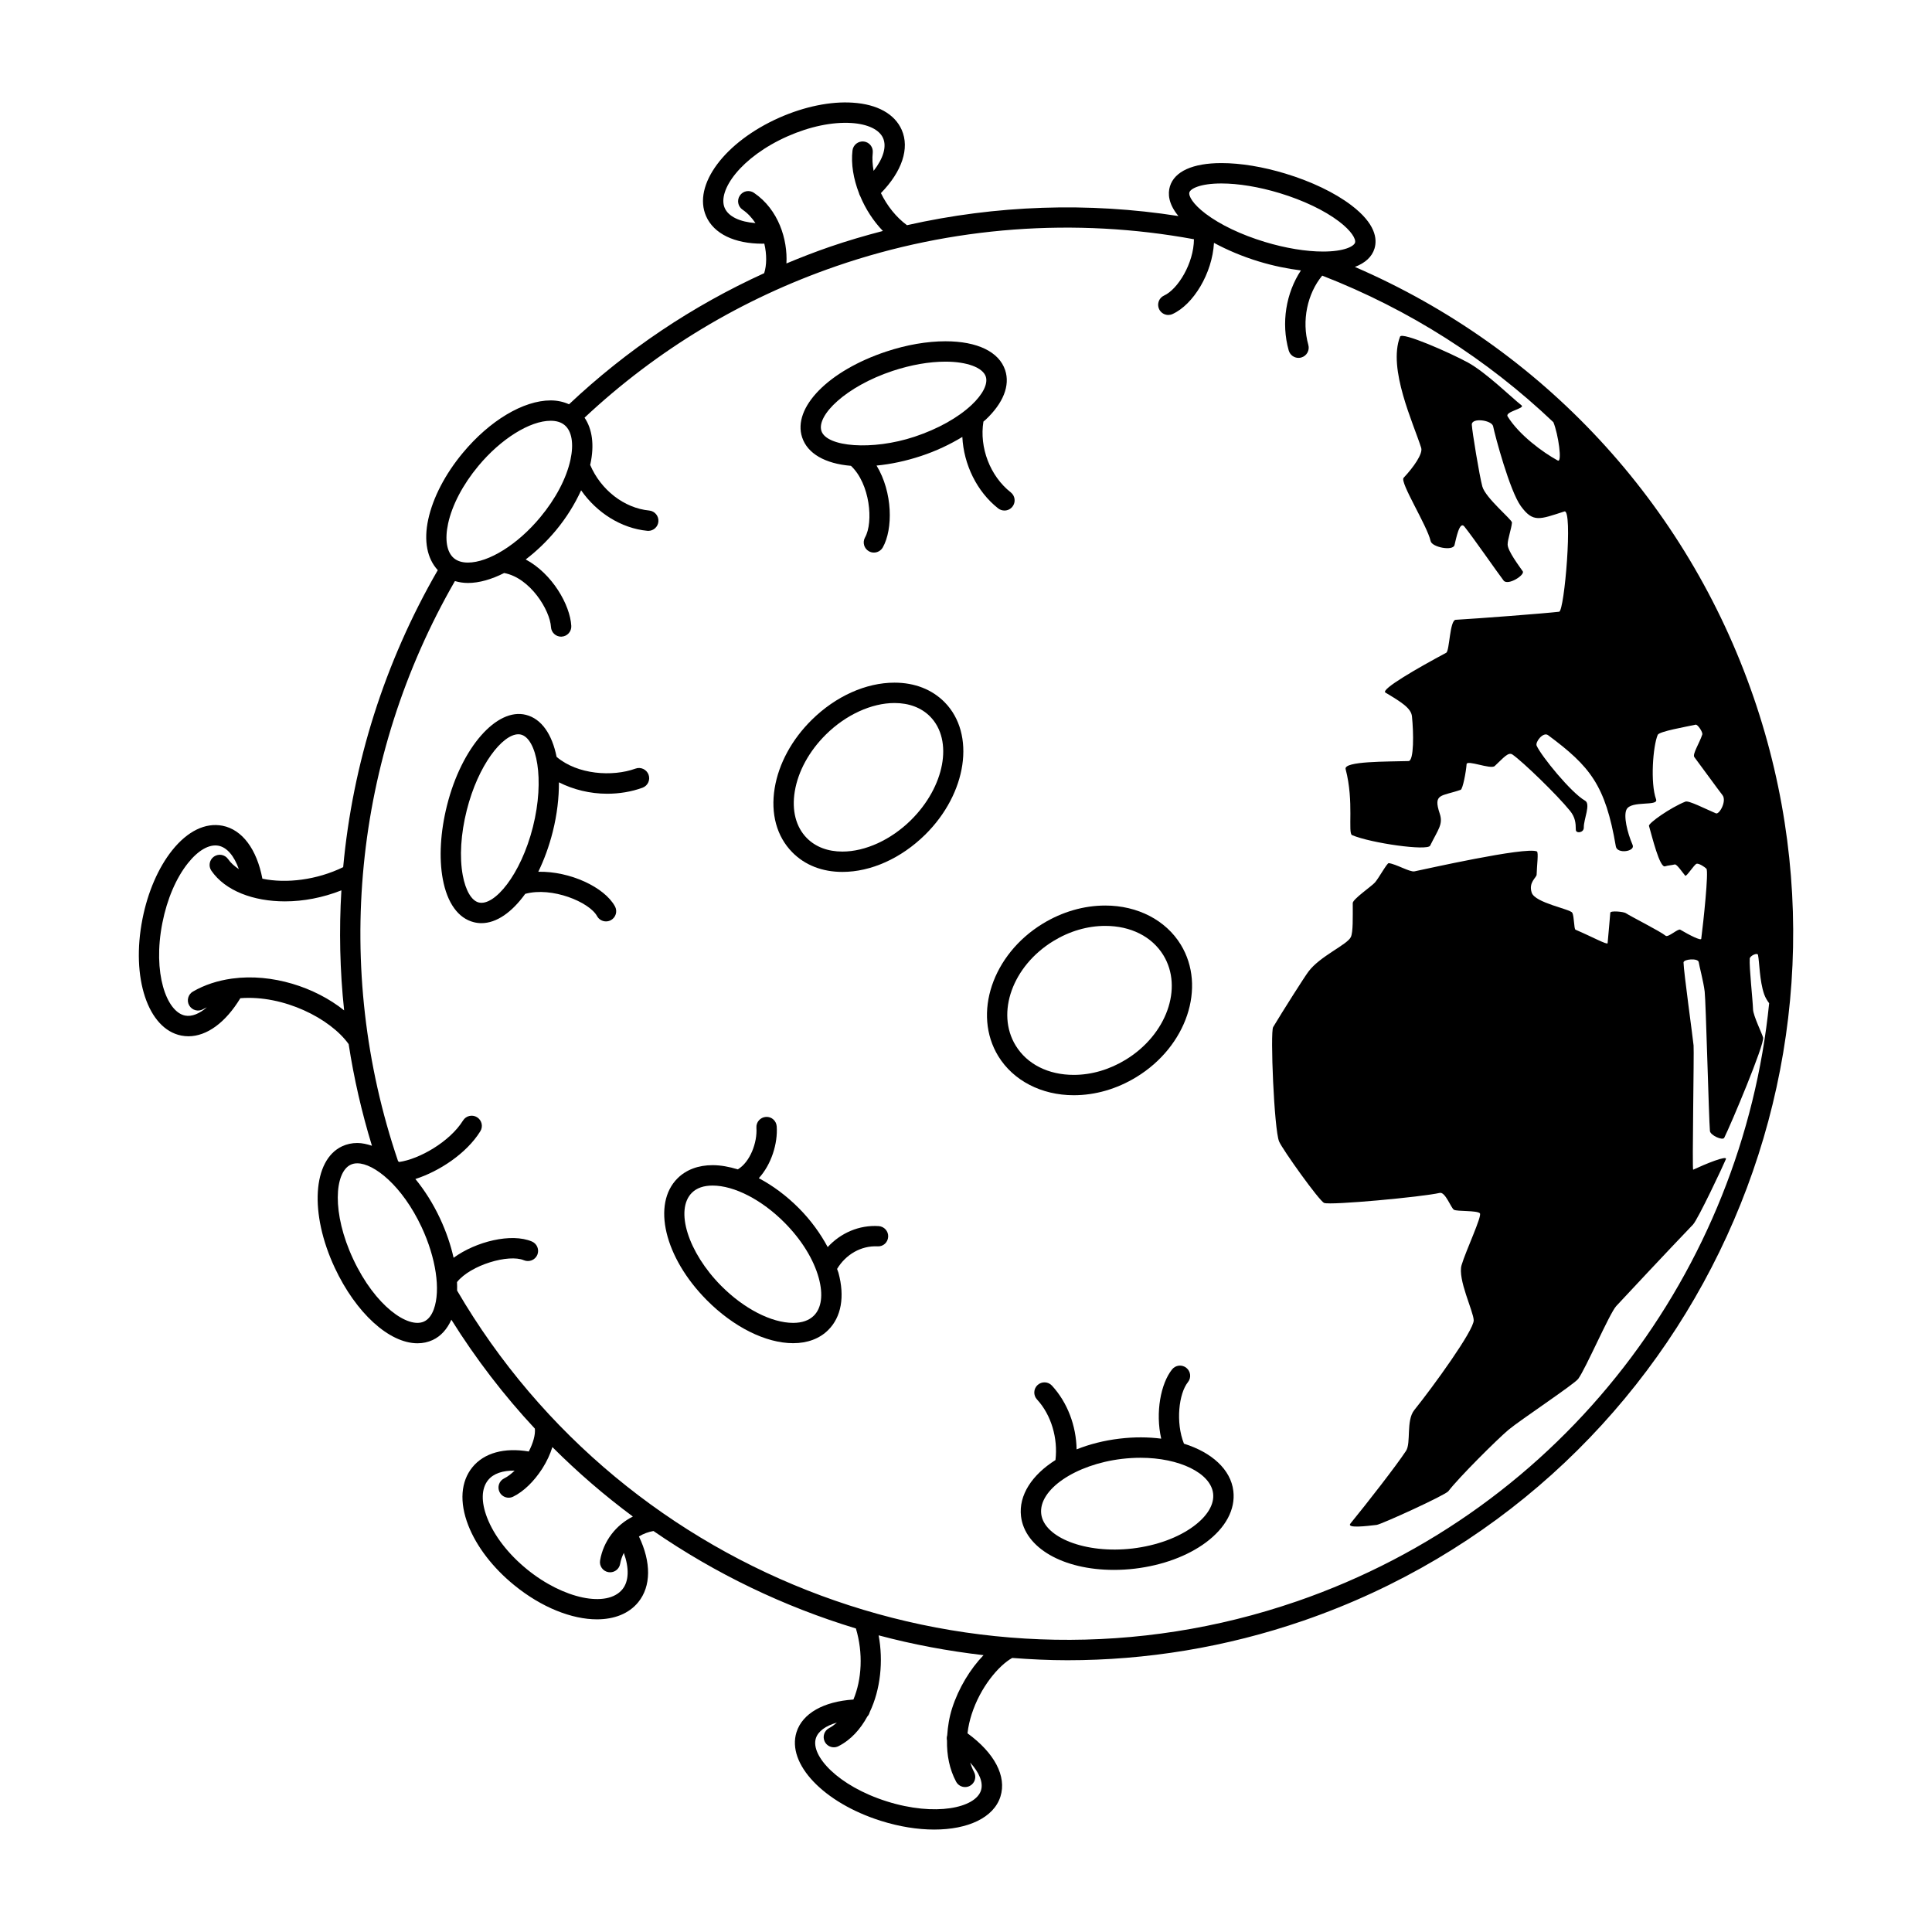 <?xml version="1.0" encoding="UTF-8"?>
<!-- Uploaded to: ICON Repo, www.svgrepo.com, Generator: ICON Repo Mixer Tools -->
<svg fill="#000000" width="800px" height="800px" version="1.1" viewBox="144 144 512 512" xmlns="http://www.w3.org/2000/svg">
 <g>
  <path d="m445.16 429.43c13.324-8.137 18.602-23.879 11.758-35.09-3.965-6.488-11.441-10.363-20.008-10.363-5.703 0-11.441 1.668-16.59 4.816-13.332 8.148-18.605 23.895-11.766 35.094 3.965 6.484 11.441 10.359 20.008 10.359 5.703 0 11.441-1.66 16.598-4.816zm-31.996-8.352c-5.297-8.664-0.82-21.086 9.969-27.68 4.301-2.637 9.07-4.027 13.773-4.027 6.766 0 12.379 2.836 15.402 7.773 5.297 8.672 0.82 21.09-9.969 27.68-4.309 2.637-9.078 4.031-13.777 4.031-6.762 0-12.375-2.832-15.398-7.777z"/>
  <path d="m457.76 526.59c-2.242-5.613-1.371-13.281 1.055-16.309 0.934-1.16 0.742-2.856-0.422-3.789-1.164-0.938-2.863-0.742-3.789 0.422-2.992 3.738-4.453 11.402-2.871 18.344-3.43-0.438-7.152-0.473-11.07 0-4.133 0.492-7.961 1.484-11.352 2.84-0.102-6.242-2.41-12.414-6.535-16.895-1.004-1.094-2.707-1.16-3.812-0.152-1.094 1.008-1.16 2.715-0.152 3.812 3.789 4.106 5.586 10.297 4.898 16.066-6.195 3.91-9.793 9.301-9.129 14.906 1.004 8.363 11.125 14.203 24.617 14.203 1.809 0 3.672-0.105 5.57-0.332 7.262-0.867 13.934-3.324 18.785-6.922 5.289-3.926 7.879-8.781 7.297-13.668-0.684-5.699-5.731-10.227-13.09-12.527zm2.574 21.871c-4.106 3.043-9.863 5.144-16.207 5.906-12.496 1.465-23.449-2.934-24.191-9.152-0.766-6.434 9.02-13.121 21.363-14.594 1.684-0.195 3.336-0.297 4.941-0.297 10.332 0 18.602 4.066 19.246 9.453 0.344 2.875-1.484 5.961-5.152 8.684z"/>
  <path d="m381.05 324.91c-7.566 0-15.551 3.586-21.906 9.84-5.285 5.199-8.781 11.637-9.844 18.105-1.117 6.785 0.539 12.828 4.664 17.012 3.344 3.402 7.941 5.199 13.285 5.199 7.566 0 15.547-3.594 21.906-9.844 11.133-10.957 13.461-26.711 5.188-35.121-3.356-3.398-7.949-5.191-13.293-5.191zm4.316 36.473c-5.273 5.188-12.047 8.293-18.117 8.293-3.863 0-7.129-1.238-9.438-3.586-2.887-2.926-4.019-7.316-3.188-12.352 0.883-5.356 3.836-10.73 8.309-15.141 5.269-5.184 12.047-8.289 18.117-8.289 3.871 0 7.133 1.238 9.445 3.582 6.188 6.285 3.883 18.613-5.129 27.492z"/>
  <path d="m369.51 267.45c5.082 4.769 5.992 14.969 3.734 18.969-0.73 1.301-0.273 2.949 1.027 3.672 0.418 0.238 0.871 0.348 1.32 0.348 0.945 0 1.859-0.5 2.359-1.371 2.731-4.84 2.656-14.602-1.656-21.688 3.789-0.359 7.789-1.211 11.766-2.527 4.027-1.328 7.707-3.078 10.969-5.062 0.352 7.246 3.828 14.484 9.492 18.938 0.5 0.383 1.082 0.57 1.668 0.57 0.797 0 1.586-0.352 2.121-1.031 0.922-1.168 0.719-2.863-0.453-3.789-5.481-4.297-8.363-11.906-7.238-18.758 0.172-0.156 0.387-0.309 0.559-0.465 4.699-4.414 6.551-9.082 5.199-13.156-1.613-4.867-7.375-7.656-15.82-7.656-4.875 0-10.293 0.938-15.66 2.715-15.336 5.078-24.93 14.855-22.324 22.754 1.414 4.297 6.07 6.965 12.938 7.539zm11.074-25.164c4.832-1.598 9.664-2.445 13.965-2.445 5.703 0 9.898 1.559 10.695 3.961 0.629 1.906-0.781 4.719-3.773 7.523-3.613 3.394-8.977 6.379-15.113 8.414-11.23 3.715-23.27 2.707-24.668-1.516-1.355-4.125 6.434-11.805 18.895-15.938z"/>
  <path d="m376.84 468.93c-5.125-0.328-10.031 1.793-13.492 5.562-1.914-3.57-4.438-7.078-7.586-10.254-3.332-3.359-6.984-6.055-10.672-8.004 3.34-3.648 5.062-9.227 4.746-13.734-0.105-1.484-1.379-2.625-2.875-2.504-1.484 0.105-2.609 1.391-2.504 2.875 0.273 3.906-1.684 9.105-4.938 11.027-2.293-0.707-4.543-1.117-6.68-1.117-3.773 0-6.984 1.199-9.27 3.473-6.867 6.805-3.481 20.98 7.703 32.266 7.106 7.164 15.672 11.441 22.93 11.441 3.777 0 6.988-1.203 9.273-3.477 3.477-3.449 4.449-8.848 2.719-15.199-0.098-0.332-0.258-0.672-0.359-1.004 2.324-3.863 6.398-6.195 10.691-5.984 1.551 0.105 2.766-1.055 2.848-2.535 0.09-1.473-1.051-2.746-2.535-2.832zm-17.168 23.738c-1.281 1.266-3.117 1.91-5.477 1.91-5.758 0-13.078-3.773-19.098-9.844-8.75-8.832-12.293-20.113-7.734-24.641 1.273-1.266 3.117-1.906 5.473-1.906 5.758 0 13.074 3.773 19.098 9.848 4.5 4.535 7.715 9.75 9.055 14.676 1.195 4.402 0.727 7.934-1.316 9.957z"/>
  <path d="m312.41 347.69c-6.109 2.223-15.402 1.594-20.906-3.113-1.188-5.93-3.965-10.09-8.125-11.133-7.715-1.969-17.059 8.637-20.906 23.949-1.77 7.008-2.172 13.961-1.133 19.566 1.168 6.332 4.09 10.395 8.219 11.43 0.656 0.168 1.34 0.258 2.019 0.258 4.035 0 8.113-2.922 11.609-7.766 7.055-1.945 16.988 2.156 19.043 5.906 0.492 0.898 1.414 1.395 2.367 1.395 0.441 0 0.887-0.105 1.301-0.332 1.305-0.719 1.785-2.352 1.066-3.664-2.801-5.094-11.93-9.332-20.312-9.16 1.527-3.144 2.84-6.68 3.828-10.59 1.176-4.676 1.656-9.094 1.641-13.113 3.777 1.926 8.246 3.027 12.781 3.027 3.211 0 6.418-0.52 9.367-1.594 1.395-0.508 2.121-2.055 1.605-3.457-0.516-1.391-2.059-2.125-3.465-1.609zm-27.176 15.438c-3.219 12.746-10.242 21.09-14.367 20.035-1.906-0.48-3.481-3.164-4.227-7.18-0.902-4.863-0.523-11.004 1.059-17.27 3.027-12.043 9.508-20.121 13.66-20.121 0.242 0 0.473 0.023 0.699 0.082 4.133 1.035 6.371 11.719 3.176 24.453z"/>
  <path d="m608.7 328.72c-17.719-51.43-55.965-92.504-105.64-113.98 2.727-1.043 4.527-2.672 5.195-4.871 0.766-2.527 0.316-6.586-6.191-11.512-4.359-3.305-10.539-6.266-17.387-8.344-6.004-1.824-11.879-2.793-16.988-2.793-7.598 0-12.445 2.203-13.652 6.188-0.562 1.867-0.453 4.574 2.258 7.848-23.891-3.738-48.309-2.902-71.934 2.422-2.848-2.086-5.273-5.133-6.906-8.504 5.578-5.715 7.664-11.871 5.508-16.762-1.867-4.227-6.473-6.785-12.977-7.203-5.859-0.395-12.766 1.023-19.434 3.965-14.523 6.43-23.055 17.914-19.418 26.145 2.051 4.637 7.523 7.262 14.898 7.262 0.16 0 0.344-0.02 0.516-0.02 0.695 2.902 0.637 5.758-0.035 7.836-19.07 8.691-36.398 20.32-51.715 34.742-1.449-0.656-3.078-1.027-4.856-1.027-7.246 0-16.176 5.344-23.312 13.934-4.648 5.586-7.894 11.84-9.141 17.594-1.246 5.754-0.277 10.41 2.527 13.453-14.121 24.449-22.547 51.297-25.07 78.711-6.941 3.387-15.07 4.387-21.41 3.059-1.477-7.789-5.324-13-10.555-14.031-4.551-0.891-9.281 1.414-13.348 6.504-3.672 4.594-6.473 11.059-7.875 18.188-3.078 15.582 1.438 29.16 10.277 30.91 0.629 0.121 1.266 0.188 1.906 0.188 4.891 0 9.859-3.656 13.754-10.09 11.426-0.898 23.816 5.332 28.703 12.168 1.395 9.062 3.457 18.055 6.172 26.938-1.309-0.43-2.609-0.734-3.871-0.734-1.438 0-2.797 0.297-4.035 0.875-7.824 3.664-8.68 17.801-1.949 32.188 5.602 11.977 14.414 20.016 21.93 20.016 1.438 0 2.793-0.293 4.031-0.871 2.16-1.008 3.828-2.883 4.941-5.375 6.539 10.445 13.949 20.086 22.129 28.863 0.176 1.586-0.453 3.82-1.613 6.062-6.465-1.102-11.84 0.359-14.934 4.16-3.094 3.797-3.488 9.266-1.102 15.402 2.188 5.617 6.508 11.25 12.172 15.855 7.285 5.945 15.32 9.062 21.938 9.062 4.555-0.004 8.445-1.484 10.938-4.543 3.441-4.219 3.449-10.617 0.18-17.426 1.234-0.75 2.562-1.215 3.856-1.438 16.48 11.359 34.586 20.047 53.645 25.824 1.949 6.488 1.578 13.512-0.66 18.836-7.898 0.52-13.504 3.664-15.078 8.641-2.641 8.379 7.148 18.695 22.297 23.488 4.984 1.578 9.84 2.328 14.207 2.328 8.898 0 15.758-3.125 17.539-8.746 1.699-5.387-1.582-11.562-8.73-16.762 0.207-1.844 0.621-3.551 1.09-5.008 2.312-7.227 7.18-12.973 10.758-14.965 4.856 0.367 9.73 0.609 14.617 0.609 20.848 0 41.961-3.394 62.539-10.484 100.35-34.602 153.88-144.41 119.3-244.78zm-141.01-136.1c4.516 0 9.992 0.906 15.426 2.555 6.254 1.898 11.828 4.555 15.695 7.481 3.352 2.539 4.57 4.707 4.289 5.648-0.289 0.945-2.785 2.359-8.496 2.359-4.516 0-9.992-0.906-15.426-2.555-6.254-1.898-11.824-4.555-15.688-7.481-3.356-2.539-4.57-4.711-4.289-5.648 0.285-0.953 2.785-2.359 8.488-2.359zm-123.88 2.481c-1.246-0.84-2.91-0.516-3.742 0.727-0.836 1.234-0.516 2.906 0.727 3.742 1.379 0.941 2.492 2.176 3.406 3.551-4.144-0.316-7.133-1.723-8.137-3.981-2.035-4.609 4.309-13.559 16.668-19.027 5.879-2.594 11.84-3.836 16.906-3.516 4.328 0.281 7.387 1.742 8.387 4.004 0.996 2.262 0.047 5.402-2.508 8.68-0.301-1.641-0.406-3.266-0.23-4.785 0.172-1.48-0.887-2.82-2.363-2.996-1.473-0.156-2.82 0.875-3.004 2.363-0.43 3.602 0.266 7.559 1.719 11.324 0.059 0.277 0.172 0.523 0.316 0.766 1.422 3.422 3.481 6.613 6.019 9.254-4.727 1.234-9.418 2.602-14.051 4.195-3.906 1.344-7.734 2.836-11.512 4.414 0.355-6.332-2.086-14.297-8.602-18.715zm-81.062 87.668c1.062-4.918 3.91-10.348 8.02-15.285 5.949-7.164 13.648-11.977 19.16-11.977 1.543 0 2.785 0.383 3.703 1.152 1.906 1.582 2.469 4.926 1.551 9.164-1.066 4.926-3.914 10.348-8.027 15.285-5.945 7.164-13.645 11.98-19.156 11.98-1.531 0-2.777-0.387-3.699-1.152-1.902-1.586-2.469-4.926-1.551-9.168zm-57.133 120.55c-0.102 0.02-0.195 0.012-0.293 0.039-3.57 0.516-7.031 1.586-10.188 3.41-1.289 0.742-1.734 2.398-0.988 3.684 0.746 1.289 2.402 1.742 3.684 0.988 0.324-0.188 0.672-0.316 0.992-0.492-1.984 1.707-4 2.535-5.762 2.191-4.953-0.977-8.652-11.309-6.027-24.566 1.238-6.301 3.652-11.934 6.801-15.863 2.711-3.391 5.621-5.055 8.086-4.578 2.246 0.441 4.141 2.719 5.375 6.195-1.129-0.754-2.125-1.613-2.836-2.641-0.848-1.223-2.516-1.531-3.754-0.684-1.223 0.848-1.531 2.523-0.684 3.75 3.68 5.336 11.141 8.121 19.492 8.121 4.875 0 10.047-0.977 14.957-2.922-0.637 10.586-0.402 21.215 0.727 31.809-7.715-6.176-19.121-9.844-29.582-8.441zm53.352 87.637c-0.594 1.637-1.461 2.734-2.586 3.254-4.137 1.949-12.906-3.969-18.785-16.535-5.727-12.246-4.941-23.008-0.656-25.016 0.523-0.25 1.098-0.367 1.75-0.367 4.422 0 11.895 5.926 17.035 16.898 3.809 8.148 5.086 16.688 3.242 21.766zm44.062 66.562c-0.258 1.473 0.73 2.867 2.195 3.117 0.156 0.031 0.316 0.039 0.469 0.039 1.285 0 2.422-0.926 2.648-2.231 0.188-1.078 0.543-2.023 0.977-2.902 1.449 3.981 1.371 7.496-0.371 9.637-4.07 4.984-15.645 2.562-25.285-5.289-4.949-4.031-8.699-8.871-10.551-13.633-1.652-4.242-1.562-7.809 0.258-10.035 1.414-1.738 3.906-2.543 7.012-2.488-0.875 0.84-1.797 1.578-2.769 2.055-1.336 0.656-1.891 2.273-1.23 3.613 0.469 0.953 1.426 1.508 2.418 1.508 0.402 0 0.805-0.09 1.188-0.277 2.906-1.426 5.562-4.141 7.594-7.246 0.09-0.105 0.152-0.23 0.227-0.352 1.125-1.785 2-3.668 2.578-5.543 6.691 6.691 13.816 12.836 21.332 18.41-4.473 2.242-7.797 6.477-8.688 11.617zm93.301 39.16c-0.789 2.465-1.148 4.856-1.309 7.195-0.133 0.449-0.16 0.91-0.059 1.355-0.066 3.93 0.664 7.648 2.414 10.934 0.488 0.91 1.414 1.426 2.383 1.426 0.43 0 0.867-0.102 1.27-0.316 1.316-0.699 1.809-2.332 1.113-3.652-0.441-0.836-0.766-1.684-1.043-2.527 2.422 2.656 3.527 5.309 2.871 7.387-1.473 4.641-12.086 6.969-24.98 2.898-12.887-4.074-20.238-12.082-18.777-16.711 0.594-1.875 2.606-3.32 5.578-4.16-0.645 0.539-1.305 1.062-2.035 1.438-1.328 0.676-1.859 2.297-1.184 3.629 0.48 0.941 1.422 1.477 2.41 1.477 0.414 0 0.832-0.098 1.219-0.293 3.336-1.691 5.82-4.519 7.656-7.875 0.316-0.316 0.516-0.73 0.637-1.168 2.852-5.977 3.629-13.492 2.352-20.332 9.098 2.434 18.391 4.16 27.801 5.254-3.516 3.637-6.609 8.715-8.316 14.043zm91.293-28.289c-84.211 29.004-177.67-5.629-222.49-82.379 0.016-0.734 0.02-1.477-0.023-2.242 3.621-4.543 13.715-7.5 17.738-5.785 1.367 0.559 2.957-0.059 3.543-1.426 0.578-1.371-0.059-2.957-1.426-3.543-5.441-2.312-14.793-0.023-20.758 4.309-0.762-3.402-1.965-6.938-3.594-10.422-1.867-3.988-4.109-7.492-6.531-10.453 6.223-1.988 13.523-6.707 17.211-12.656 0.785-1.266 0.395-2.926-0.871-3.715-1.273-0.789-2.934-0.387-3.715 0.871-3.492 5.629-11.617 10.258-16.938 10.988-0.09-0.082-0.188-0.145-0.281-0.227-17.383-51.098-11.871-106.93 15.07-153.72 1.082 0.316 2.223 0.504 3.445 0.504 2.996 0 6.277-0.957 9.602-2.637 6.914 1.285 12.152 9.863 12.41 14.316 0.082 1.438 1.27 2.551 2.691 2.551 0.051 0 0.102-0.004 0.152-0.012 1.484-0.082 2.625-1.359 2.539-2.84-0.312-5.582-5.059-13.859-12.082-17.609 2.785-2.121 5.5-4.695 7.996-7.691 2.82-3.391 5.043-7.023 6.695-10.629 4.141 5.945 10.625 10.062 17.527 10.727 0.09 0.012 0.176 0.016 0.266 0.016 1.371 0 2.551-1.047 2.68-2.438 0.141-1.48-0.945-2.801-2.422-2.949-6.66-0.641-12.848-5.477-15.66-12.105 0.016-0.07 0.047-0.137 0.059-0.203 1.094-5.059 0.504-9.281-1.543-12.305 19.211-17.977 41.645-31.512 66.77-40.172 30.496-10.504 63.207-12.914 94.727-7.113-0.051 6.422-4.297 13.273-7.91 14.918-1.359 0.613-1.953 2.211-1.34 3.57 0.453 0.992 1.43 1.582 2.453 1.582 0.371 0 0.75-0.082 1.117-0.246 5.516-2.508 10.539-10.77 10.988-18.863 3.512 1.898 7.535 3.606 11.891 4.934 3.836 1.16 7.594 1.93 11.148 2.371-3.949 5.984-5.289 13.906-3.234 21.207 0.336 1.188 1.414 1.969 2.602 1.969 0.242 0 0.488-0.031 0.734-0.105 1.43-0.402 2.266-1.895 1.863-3.332-1.805-6.383-0.277-13.586 3.68-18.363 23.09 8.977 43.797 22.242 61.262 38.848 1.309 3.199 2.394 10.816 1.16 10.152-3.926-2.133-10.293-6.805-13.289-11.695-0.777-1.27 4.758-2.117 3.672-2.941-2.348-1.809-9.387-8.711-14.184-11.332-4.797-2.613-17.477-8.203-17.992-6.863-3.305 8.539 3.551 22.969 5.598 29.477 0.492 1.559-2.035 5.148-4.656 7.934-1.082 1.145 6.262 12.695 7.164 16.785 0.352 1.605 5.91 2.707 6.324 1.039 0.398-1.566 1.316-6.543 2.613-4.906 2.449 3.047 8.73 12.141 10.395 14.309 1.125 1.461 5.727-1.484 5.074-2.449-0.953-1.406-4.004-5.402-4.004-7.113 0-1.379 1.02-4.207 1.148-5.805 0.055-0.75-7.027-6.523-7.856-9.566-0.766-2.801-2.699-14.566-2.785-16.359-0.086-1.969 5.324-1.223 5.648 0.414 0.484 2.414 4.418 17.168 7.359 21.176 3.238 4.41 4.922 3.516 11.523 1.391 2.293-0.734 0.02 26.414-1.387 26.574-4.016 0.465-21.34 1.793-27.391 2.133-1.656 0.086-1.613 8.254-2.543 8.746-7.195 3.844-17.492 9.723-16.102 10.551 4.254 2.535 6.805 4.141 7.031 6.297 0.441 4.254 0.57 11.809-0.906 11.848-5.551 0.172-17.246-0.016-16.676 2.137 2.289 8.672 0.508 16.992 1.719 17.496 5.066 2.133 19.98 4.231 20.68 2.785 2.133-4.336 3.492-5.652 2.539-8.504-1.805-5.402 0.406-4.504 5.562-6.297 0.539-0.195 1.414-4.695 1.559-6.793 0.082-1.23 6.379 1.465 7.453 0.492 2.371-2.203 3.602-3.82 4.731-3.027 2.66 1.844 11.738 10.59 15.211 14.883 1.395 1.715 1.543 3.238 1.551 5.043 0.012 1.039 2.137 0.84 2.117-0.605-0.051-2.176 1.91-6.227 0.328-7.117-3.664-2.062-11.598-11.809-12.828-14.574-0.422-0.957 1.734-3.742 3.031-2.781 11.117 8.258 15.184 13.203 17.961 29.492 0.352 2.074 5.184 1.34 4.449-0.383-1.477-3.426-2.453-7.769-1.613-9.426 1.25-2.457 8.52-0.73 7.828-2.672-1.566-4.332-0.84-14.086 0.43-17.09 0.387-0.926 7.394-2.117 10.066-2.707 0.508-0.109 1.949 1.996 1.742 2.621-0.75 2.293-2.672 5.211-2.102 5.977 2.328 3.102 6.223 8.508 7.441 10.055 1.23 1.551-0.812 5.234-1.719 4.852-2.848-1.199-7.195-3.465-8.09-3.109-3.996 1.594-9.848 5.734-9.652 6.434 0.828 2.848 2.84 11.191 4.262 10.715 0.746-0.258 1.652-0.266 2.57-0.5 0.535-0.133 1.996 2.062 2.769 2.977 0.328 0.383 2.422-3.059 3.055-3.168 0.648-0.105 2.109 0.855 2.562 1.316 0.648 0.656-0.812 14.34-1.367 18.582-0.07 0.551-3.008-0.906-5.562-2.418-0.594-0.352-3.215 2.156-3.875 1.605-1.391-1.164-9.055-5.008-10.574-5.996-0.586-0.379-4.035-0.711-4.09-0.105-0.137 1.484-0.473 5.707-0.711 8.07-0.055 0.539-3.981-1.633-8.504-3.57-0.449-0.191-0.316-3.512-0.871-4.5-0.543-0.984-9.844-2.59-10.742-5.32-0.902-2.75 1.289-3.988 1.305-4.766 0.059-2.402 0.555-5.949 0.059-6.16-3.047-1.309-30.051 4.812-32.434 5.285-1.215 0.246-4.863-1.945-6.816-2.18-0.457-0.055-2.621 3.949-3.656 5.129-0.887 1.008-5.883 4.414-5.883 5.453 0 3.875 0.109 7.688-0.5 8.996-0.938 2.055-8.227 5.066-11.273 9.211-1.113 1.496-6.66 10.227-9.324 14.664-0.797 1.32 0.25 27.125 1.578 30.309 0.883 2.106 10.68 15.816 11.941 16.293 1.664 0.66 25.941-1.578 30.637-2.664 1.477-0.336 2.992 4.039 3.758 4.469 0.875 0.492 6.082 0.133 6.871 0.934 0.656 0.656-3.762 10.027-4.848 13.734-1.094 3.715 3.16 12.27 3.215 14.617 0.055 2.672-10.672 17.477-15.758 23.816-2.207 2.75-0.801 8.707-2.18 10.801-2.621 3.977-10.258 13.777-14.723 19.246-1.102 1.344 4.266 0.68 6.922 0.371 1.254-0.141 18.234-7.891 19.023-8.934 2.836-3.707 13.035-13.84 15.977-16.305 3.004-2.508 17.402-12.07 18.43-13.461 2.016-2.727 8.312-17.387 10.086-19.301 2.449-2.637 13.738-14.715 20.328-21.582 1.316-1.367 8.098-15.789 8.723-17.336 0.469-1.152-5.508 1.305-8.664 2.781-0.312 0.141 0.266-31.078 0.105-32.926-0.145-1.691-2.637-19.66-2.664-21.973-0.023-0.926 3.883-1.23 4.027-0.105 0.117 0.918 1.266 5.168 1.578 7.789 0.316 2.586 1.102 33.68 1.391 36.953 0.098 1.148 3.379 2.621 3.793 1.805 1.676-3.316 10.711-24.762 10.297-26.547-0.203-0.91-2.609-5.777-2.664-7.465-0.09-2.695-1.039-11.141-0.875-13.473 0.051-0.746 2.031-1.672 2.188-0.973 0.383 1.758 0.395 6.879 1.633 10.414 0.324 0.926 0.812 1.699 1.324 2.387-7.078 70.441-53.988 133.98-125.23 158.53z"/>
 </g>
</svg>